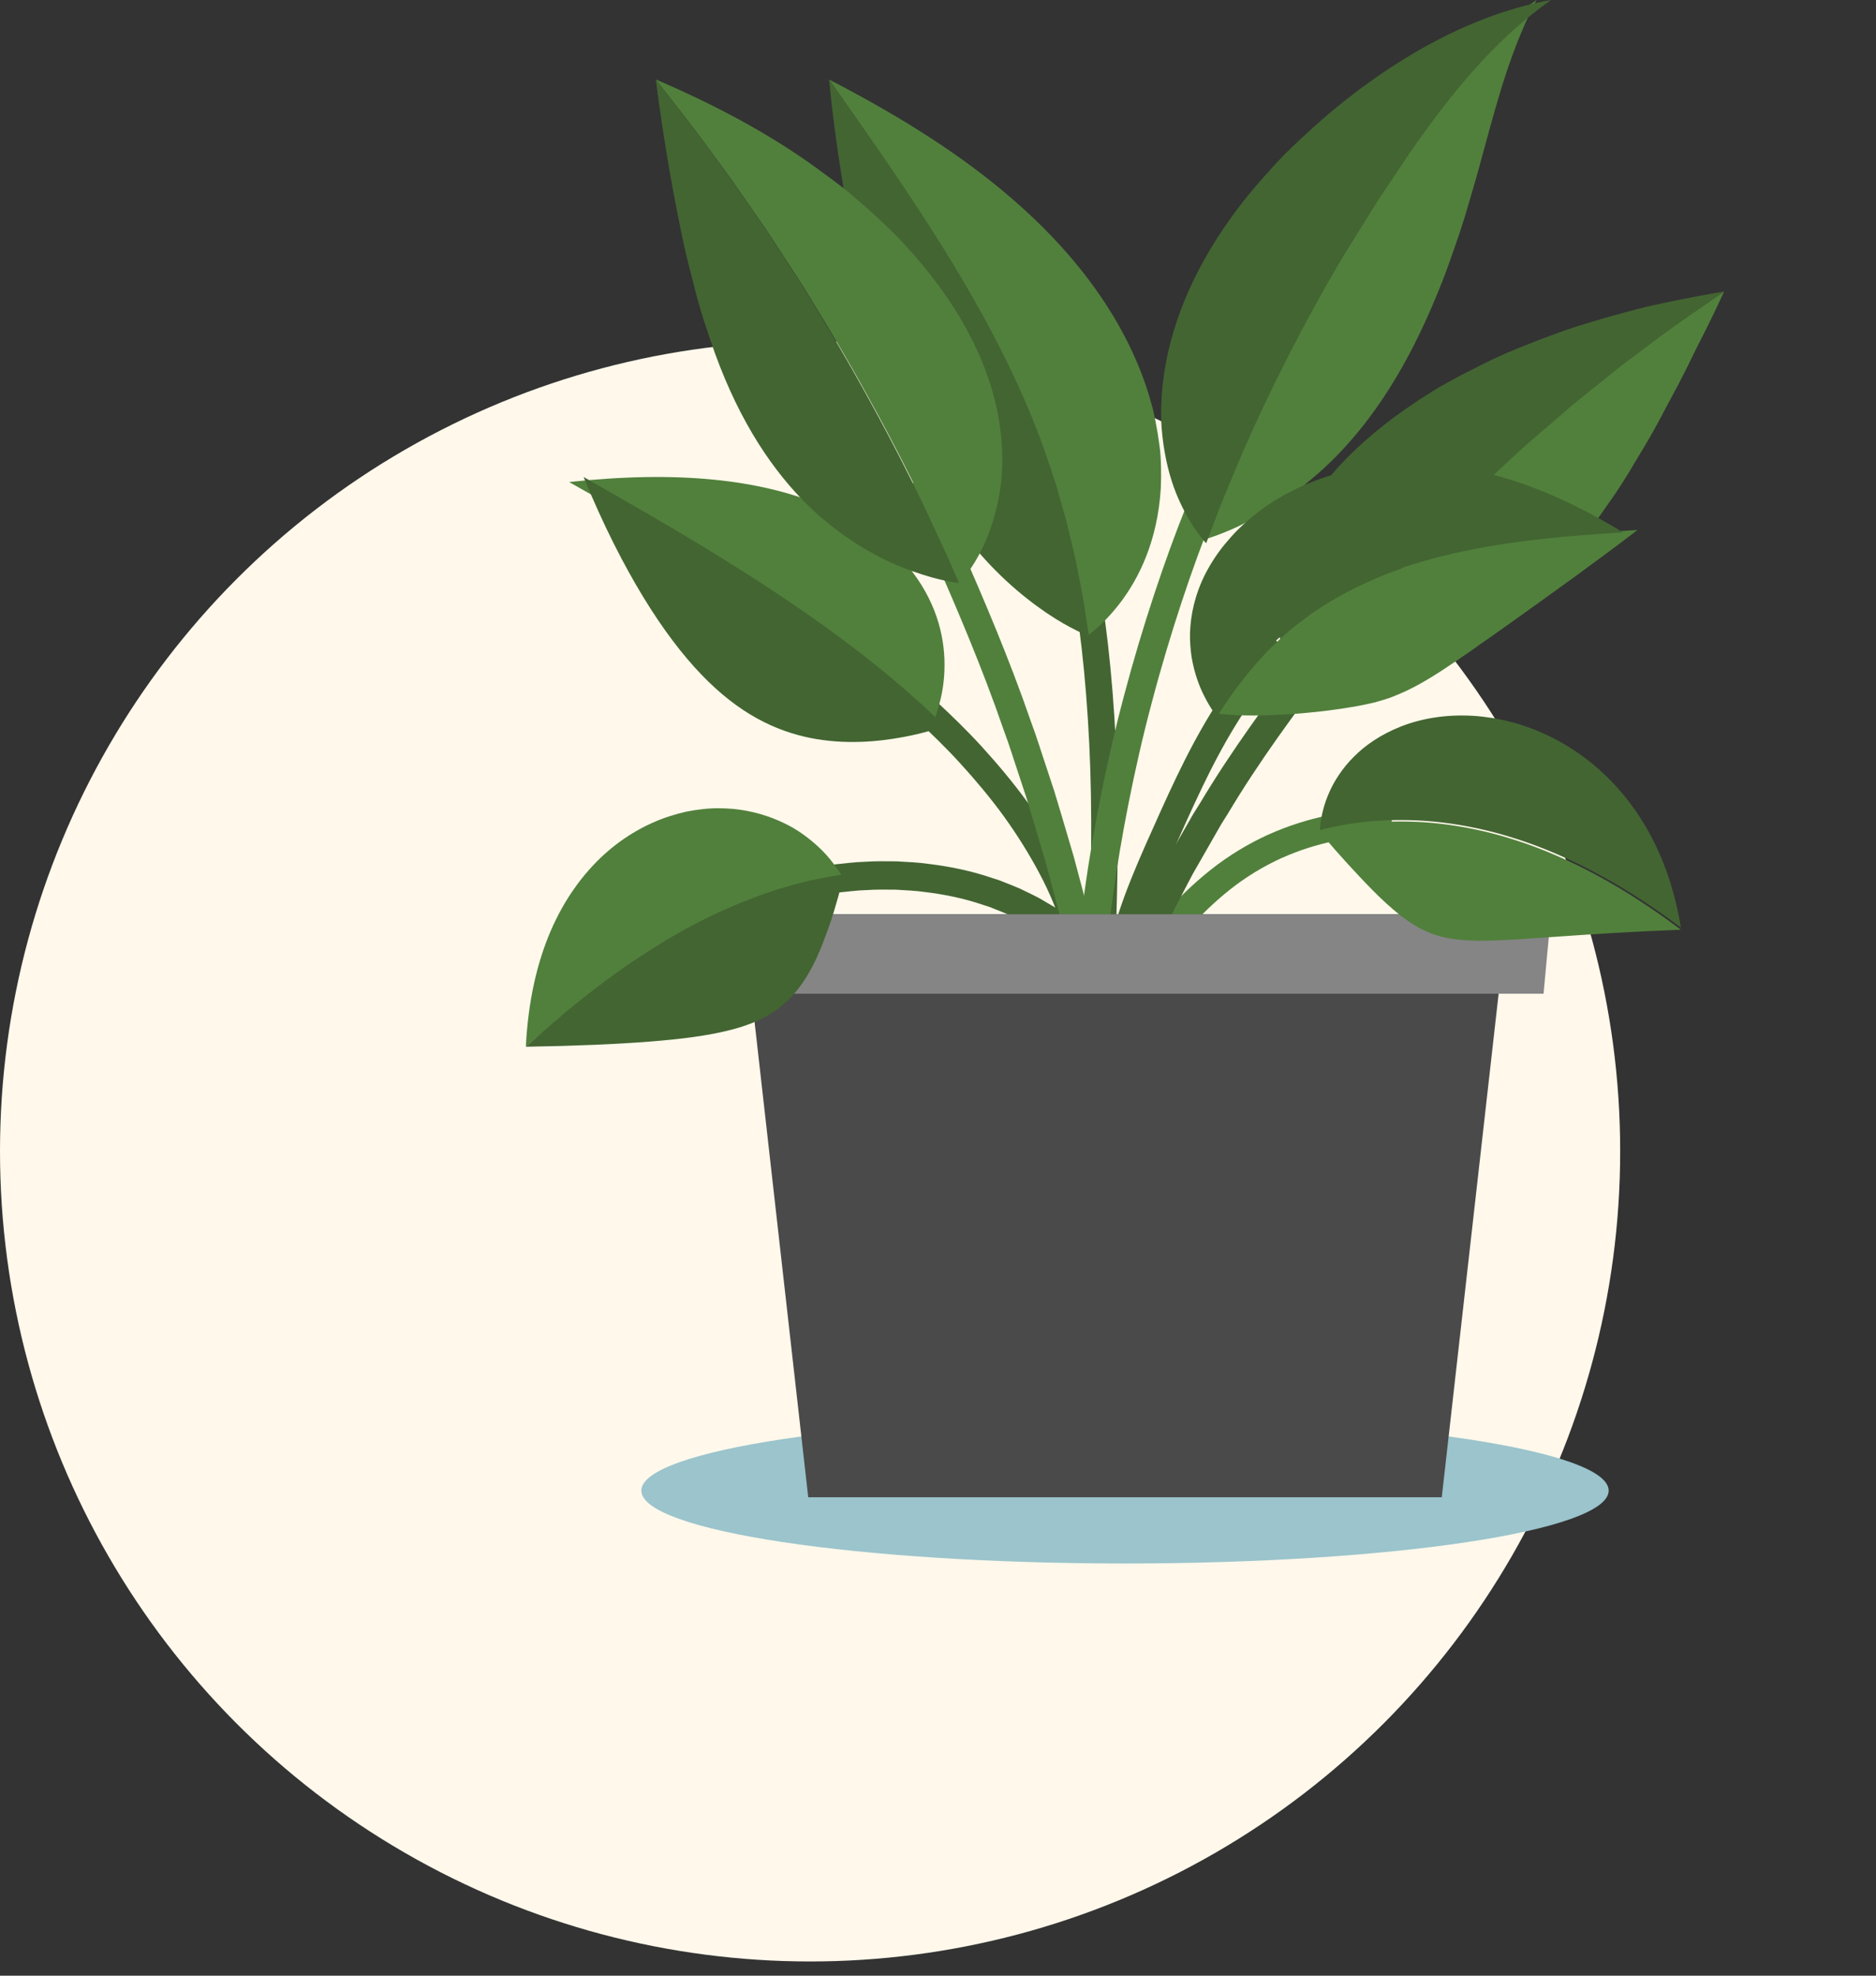 <?xml version="1.0" encoding="UTF-8"?>
<svg width="132px" height="139px" viewBox="0 0 132 139" version="1.1" xmlns="http://www.w3.org/2000/svg" xmlns:xlink="http://www.w3.org/1999/xlink">
    <rect x="0" y="0" width="132" height="139" fill="#333333" stroke="none"/>
    <!-- Generator: Sketch 62 (91390) - https://sketch.com -->
    <title>Artboard Copy 6</title>
    <desc>Created with Sketch.</desc>
    <g id="Artboard-Copy-6" stroke="none" stroke-width="1" fill="none" fill-rule="evenodd">
        <g id="Group-5">
            <circle id="Oval" fill="#FFF8EB" cx="57" cy="81" r="57"></circle>
            <path d="M79.374,70.847 L77.635,69.857 C77.635,69.857 77.847,69.558 78.219,69.034 C78.594,68.51 79.131,67.761 79.807,66.872 C81.157,65.101 83.109,62.744 85.657,60.834 C86.932,59.889 88.353,59.076 89.776,58.49 C91.196,57.899 92.597,57.521 93.81,57.29 C95.026,57.065 96.053,56.948 96.773,56.913 C97.132,56.885 97.415,56.874 97.608,56.872 C97.801,56.867 97.904,56.864 97.904,56.864 L97.952,58.713 C97.952,58.713 97.858,58.716 97.682,58.72 C97.507,58.722 97.249,58.731 96.922,58.758 C96.268,58.789 95.338,58.897 94.243,59.099 C93.15,59.306 91.897,59.645 90.638,60.17 C89.379,60.689 88.125,61.404 86.971,62.258 C84.669,63.98 82.812,66.199 81.505,67.918 C80.85,68.779 80.322,69.515 79.952,70.032 C79.584,70.551 79.374,70.847 79.374,70.847" id="Fill-80" fill="#51803C"></path>
            <path d="M76.619,65.638 L75.268,67.119 C75.268,67.119 75,66.899 74.531,66.514 C74.305,66.31 73.996,66.107 73.648,65.865 C73.472,65.748 73.294,65.609 73.09,65.487 C72.884,65.367 72.667,65.241 72.441,65.109 C72.001,64.827 71.471,64.611 70.937,64.338 C70.662,64.217 70.371,64.109 70.078,63.989 C69.931,63.931 69.783,63.871 69.633,63.812 C69.479,63.762 69.323,63.712 69.166,63.662 C67.92,63.232 66.531,62.935 65.126,62.764 C64.425,62.661 63.714,62.636 63.018,62.593 C62.318,62.59 61.63,62.574 60.964,62.623 C60.297,62.639 59.657,62.733 59.048,62.788 C58.445,62.886 57.87,62.957 57.348,63.071 C56.3,63.277 55.446,63.523 54.847,63.698 C54.252,63.891 53.912,64.001 53.912,64.001 L53.254,62.116 C53.254,62.116 53.617,61.998 54.253,61.791 C54.896,61.604 55.822,61.338 56.953,61.115 C57.515,60.993 58.136,60.914 58.788,60.81 C59.445,60.748 60.136,60.649 60.858,60.631 C61.578,60.579 62.324,60.594 63.082,60.6 C63.839,60.644 64.61,60.673 65.375,60.785 C66.907,60.971 68.429,61.297 69.806,61.77 C69.979,61.826 70.151,61.881 70.32,61.937 C70.487,62.003 70.652,62.068 70.814,62.132 C71.139,62.264 71.461,62.385 71.766,62.52 C72.364,62.821 72.95,63.066 73.445,63.379 C73.697,63.527 73.94,63.668 74.169,63.803 C74.398,63.939 74.6,64.094 74.797,64.226 C75.188,64.498 75.533,64.728 75.789,64.956 C76.317,65.39 76.619,65.638 76.619,65.638" id="Fill-81" fill="#436532"></path>
            <path d="M78.703,72.712 L76.619,72.225 C76.619,72.225 76.825,71.724 77.186,70.847 C77.367,70.41 77.586,69.877 77.837,69.267 C77.966,68.962 78.092,68.636 78.244,68.296 C78.401,67.958 78.566,67.602 78.738,67.231 C79.082,66.49 79.456,65.686 79.85,64.836 C80.268,63.992 80.737,63.112 81.207,62.196 C81.447,61.74 81.678,61.272 81.935,60.806 C82.2,60.342 82.468,59.873 82.739,59.4 C83.009,58.927 83.282,58.45 83.556,57.972 L83.969,57.253 L84.414,56.545 C86.69,52.726 89.403,49.08 91.473,46.37 C92.555,45.036 93.442,43.917 94.088,43.146 C94.752,42.384 95.131,41.949 95.131,41.949 L96.936,42.895 C96.936,42.895 96.562,43.323 95.908,44.073 C95.272,44.833 94.399,45.936 93.333,47.249 C91.294,49.92 88.62,53.51 86.379,57.272 L85.941,57.969 L85.534,58.677 C85.265,59.148 84.996,59.618 84.73,60.083 C84.463,60.549 84.198,61.011 83.937,61.468 C83.685,61.927 83.457,62.388 83.221,62.837 C82.759,63.739 82.296,64.606 81.885,65.437 C81.496,66.274 81.129,67.065 80.79,67.796 C80.62,68.161 80.458,68.511 80.303,68.844 C80.153,69.178 80.03,69.5 79.903,69.8 C79.655,70.4 79.44,70.924 79.262,71.356 C78.906,72.219 78.703,72.712 78.703,72.712" id="Fill-82" fill="#436532"></path>
            <path d="M90.841,48.471 C90.841,48.471 91.204,48.486 91.839,48.453 C92.48,48.421 93.367,48.331 94.473,48.153 C95.577,47.974 96.862,47.692 98.233,47.246 C98.925,47.026 99.61,46.751 100.357,46.453 C101.096,46.151 101.847,45.801 102.599,45.393 C105.609,43.754 108.737,41.305 111.742,37.409 C112.12,36.922 112.493,36.409 112.862,35.868 C113.235,35.33 113.632,34.785 114.009,34.198 C114.39,33.614 114.767,33 115.139,32.354 C115.524,31.718 115.924,31.063 116.311,30.366 C116.706,29.676 117.076,28.933 117.484,28.185 C117.894,27.439 118.304,26.656 118.713,25.833 C118.915,25.421 119.121,25 119.33,24.571 C119.545,24.149 119.764,23.719 119.987,23.28 C120.427,22.399 120.869,21.477 121.317,20.508 C121.317,20.508 120.758,20.887 119.78,21.551 C118.803,22.215 117.388,23.148 115.787,24.348 C115.381,24.644 114.959,24.952 114.522,25.271 C114.082,25.587 113.633,25.919 113.191,26.275 C112.295,26.978 111.35,27.72 110.372,28.487 C109.429,29.279 108.454,30.098 107.464,30.93 C107.218,31.139 106.972,31.349 106.723,31.559 L106.005,32.21 C105.525,32.645 105.043,33.082 104.561,33.518 C100.733,37.03 97.227,40.741 94.769,43.609 C93.547,45.046 92.578,46.269 91.877,47.114 C91.208,47.973 90.841,48.471 90.841,48.471" id="Fill-83" fill="#51803C"></path>
            <path d="M91.624,48.475 C91.624,48.475 91.432,48.239 91.168,47.791 C90.91,47.346 90.557,46.676 90.3,45.832 C90.041,44.987 89.841,43.949 89.828,42.738 C89.796,41.519 90.019,40.161 90.551,38.662 C91.595,35.666 94.071,32.142 98.945,28.745 C99.554,28.323 100.196,27.901 100.872,27.48 C101.553,27.063 102.296,26.668 103.057,26.266 C103.823,25.866 104.623,25.469 105.458,25.079 C106.306,24.698 107.207,24.337 108.134,23.976 C109.068,23.622 110.016,23.258 111.038,22.935 C112.062,22.615 113.122,22.305 114.217,22.008 C114.765,21.86 115.319,21.713 115.887,21.574 C116.464,21.444 117.051,21.317 117.646,21.194 C118.836,20.949 120.06,20.719 121.317,20.508 C121.317,20.508 120.772,20.888 119.82,21.551 C118.868,22.215 117.489,23.148 115.929,24.348 C115.534,24.644 115.122,24.952 114.697,25.271 C114.268,25.587 113.831,25.92 113.4,26.276 C112.527,26.979 111.606,27.721 110.653,28.488 C109.734,29.28 108.785,30.099 107.82,30.931 C107.581,31.14 107.34,31.35 107.098,31.56 L106.398,32.212 C105.931,32.646 105.461,33.083 104.991,33.52 C101.262,37.032 97.846,40.743 95.451,43.612 C94.26,45.049 93.317,46.272 92.633,47.117 C91.981,47.976 91.624,48.475 91.624,48.475" id="Fill-84" fill="#436532"></path>
            <path d="M78.046,75.508 L76.178,75.407 C76.178,75.407 76.304,72.972 76.493,69.319 C76.664,65.67 76.839,60.807 76.761,55.957 C76.683,51.107 76.277,46.28 75.723,42.703 C75.61,41.804 75.433,40.994 75.312,40.269 C75.247,39.908 75.186,39.569 75.13,39.256 C75.061,38.946 74.999,38.661 74.942,38.404 C74.716,37.374 74.587,36.786 74.587,36.786 L76.407,36.356 C76.407,36.356 76.539,36.96 76.771,38.018 C76.83,38.282 76.894,38.575 76.964,38.893 C77.022,39.214 77.085,39.561 77.151,39.931 C77.276,40.674 77.456,41.506 77.572,42.425 C78.139,46.087 78.552,51.009 78.631,55.924 C78.71,60.839 78.533,65.741 78.361,69.406 C78.172,73.067 78.046,75.508 78.046,75.508" id="Fill-85" fill="#436532"></path>
            <path d="M76.485,44.746 C76.485,44.746 76.762,44.564 77.193,44.18 C77.625,43.796 78.214,43.207 78.842,42.381 C80.09,40.734 81.452,38.115 81.678,34.33 C81.698,33.858 81.704,33.369 81.692,32.862 C81.68,32.355 81.657,31.829 81.576,31.291 C81.505,30.753 81.414,30.196 81.301,29.624 C81.244,29.338 81.184,29.047 81.113,28.754 C81.035,28.463 80.951,28.168 80.862,27.869 C80.146,25.479 78.922,22.914 77.082,20.337 C75.247,17.755 72.792,15.18 69.681,12.717 C66.571,10.245 62.808,7.906 58.333,5.593 C58.333,5.593 58.729,6.158 59.423,7.146 C60.113,8.136 61.106,9.548 62.269,11.257 C64.594,14.673 67.628,19.283 70.11,24.155 C71.355,26.587 72.456,29.082 73.31,31.477 C73.708,32.682 74.137,33.836 74.432,34.96 C74.591,35.519 74.745,36.062 74.895,36.588 C75.022,37.118 75.144,37.631 75.261,38.124 C75.512,39.105 75.68,40.017 75.835,40.823 C75.914,41.226 75.987,41.603 76.055,41.952 C76.109,42.303 76.159,42.625 76.204,42.916 C76.383,44.081 76.485,44.746 76.485,44.746" id="Fill-86" fill="#51803C"></path>
            <path d="M76.619,44.746 C76.619,44.746 76.299,44.63 75.763,44.367 C75.226,44.104 74.477,43.693 73.626,43.114 C71.918,41.953 69.75,40.14 67.812,37.541 C67.563,37.217 67.319,36.881 67.084,36.529 C66.855,36.175 66.62,35.812 66.379,35.439 C66.14,35.065 65.91,34.676 65.69,34.269 C65.476,33.859 65.256,33.439 65.03,33.005 C64.156,31.258 63.329,29.22 62.533,26.746 C61.743,24.272 60.966,21.358 60.23,17.865 C59.504,14.376 58.795,10.301 58.333,5.593 C58.333,5.593 58.732,6.158 59.431,7.146 C60.126,8.136 61.126,9.548 62.298,11.257 C64.64,14.673 67.697,19.283 70.196,24.155 C71.451,26.587 72.56,29.082 73.42,31.477 C73.821,32.682 74.254,33.836 74.55,34.96 C74.71,35.519 74.866,36.062 75.017,36.588 C75.145,37.118 75.267,37.631 75.386,38.124 C75.638,39.105 75.807,40.017 75.964,40.823 C76.043,41.226 76.117,41.603 76.185,41.952 C76.24,42.303 76.29,42.625 76.336,42.916 C76.516,44.081 76.619,44.746 76.619,44.746" id="Fill-87" fill="#436532"></path>
            <path d="M77.635,68.741 L75.67,68.983 C75.67,68.983 75.601,68.598 75.481,67.925 C75.349,67.254 75.116,66.301 74.746,65.177 C74.348,64.062 73.847,62.766 73.133,61.441 C72.431,60.114 71.577,58.741 70.624,57.421 C69.666,56.105 68.607,54.848 67.565,53.707 C66.523,52.563 65.47,51.558 64.559,50.705 C64.092,50.289 63.665,49.906 63.286,49.568 C62.896,49.238 62.556,48.951 62.276,48.714 C61.998,48.476 61.769,48.298 61.616,48.174 C61.463,48.05 61.381,47.984 61.381,47.984 L62.684,46.61 C62.684,46.61 62.768,46.678 62.926,46.805 C63.083,46.932 63.318,47.114 63.604,47.36 C63.892,47.603 64.242,47.9 64.644,48.239 C65.035,48.589 65.477,48.984 65.959,49.415 C66.902,50.297 67.993,51.338 69.077,52.527 C70.161,53.715 71.266,55.026 72.271,56.407 C73.271,57.791 74.174,59.239 74.918,60.648 C75.674,62.053 76.214,63.439 76.638,64.636 C77.036,65.842 77.287,66.871 77.43,67.597 C77.56,68.325 77.635,68.741 77.635,68.741" id="Fill-88" fill="#436532"></path>
            <path d="M65.456,51.271 C65.456,51.271 66.024,50.227 66.316,48.526 C66.598,46.842 66.561,44.47 65.325,42.032 C64.107,39.594 61.671,37.098 57.565,35.449 C55.516,34.626 53.058,34.022 50.157,33.741 C47.254,33.457 43.911,33.499 40.048,33.914 C40.048,33.914 41.735,34.872 44.266,36.308 C46.788,37.758 50.131,39.723 53.366,41.836 C54.983,42.894 56.57,43.989 58.027,45.054 C59.487,46.115 60.797,47.165 61.907,48.079 C63.007,49.002 63.897,49.799 64.506,50.369 C65.111,50.943 65.456,51.271 65.456,51.271" id="Fill-89" fill="#51803C"></path>
            <path d="M66.46,51.08 C66.46,51.08 65.277,51.544 63.526,51.861 C61.757,52.188 59.45,52.405 57.011,51.919 C54.568,51.422 52.006,50.225 49.359,47.468 C48.032,46.088 46.672,44.315 45.279,42.034 C43.888,39.754 42.459,36.963 41.063,33.559 C41.063,33.559 42.75,34.526 45.28,35.976 C47.801,37.439 51.142,39.423 54.376,41.557 C55.991,42.624 57.578,43.73 59.034,44.804 C60.493,45.876 61.803,46.935 62.912,47.858 C64.012,48.789 64.901,49.594 65.51,50.169 C66.115,50.749 66.46,51.08 66.46,51.08" id="Fill-90" fill="#436532"></path>
            <path d="M77.635,68.617 L75.652,68.983 C75.652,68.983 75.522,68.425 75.293,67.45 C75.052,66.476 74.769,65.073 74.306,63.414 C74.085,62.583 73.846,61.683 73.593,60.73 C73.313,59.784 73.018,58.786 72.713,57.754 C72.558,57.238 72.4,56.714 72.241,56.184 C72.067,55.657 71.891,55.123 71.714,54.586 C71.349,53.514 71.021,52.413 70.613,51.335 C69.116,46.981 67.292,42.731 65.896,39.559 C65.163,37.986 64.563,36.67 64.125,35.757 C63.672,34.849 63.412,34.331 63.412,34.331 L65.252,33.559 C65.252,33.559 65.514,34.084 65.972,35.002 C66.416,35.926 67.023,37.257 67.765,38.848 C69.177,42.058 71.021,46.357 72.536,50.761 C72.949,51.852 73.281,52.966 73.65,54.051 C73.829,54.594 74.007,55.134 74.183,55.667 C74.344,56.203 74.504,56.734 74.661,57.255 C74.969,58.299 75.268,59.309 75.551,60.267 C75.807,61.23 76.049,62.141 76.273,62.982 C76.741,64.66 77.028,66.081 77.271,67.065 C77.503,68.053 77.635,68.617 77.635,68.617" id="Fill-91" fill="#51803C"></path>
            <path d="M67.526,41.017 C67.526,41.017 67.748,40.784 68.076,40.328 C68.399,39.873 68.847,39.189 69.247,38.299 C69.649,37.41 70.033,36.304 70.278,34.99 C70.537,33.67 70.605,32.163 70.414,30.463 C70.045,27.068 68.501,22.918 64.774,18.482 C64.308,17.929 63.811,17.371 63.282,16.808 C62.749,16.249 62.161,15.697 61.553,15.137 C60.941,14.578 60.296,14.017 59.617,13.454 C58.928,12.899 58.188,12.351 57.421,11.8 C54.372,9.586 50.586,7.485 46.143,5.593 C46.143,5.593 46.545,6.109 47.248,7.013 C47.95,7.916 48.97,9.197 50.112,10.786 C50.683,11.58 51.337,12.419 51.964,13.346 C52.6,14.266 53.272,15.237 53.966,16.241 C54.632,17.262 55.32,18.317 56.019,19.388 C56.727,20.455 57.372,21.579 58.058,22.681 C60.739,27.12 63.163,31.687 64.847,35.167 C65.685,36.909 66.344,38.376 66.823,39.395 C67.27,40.427 67.526,41.017 67.526,41.017" id="Fill-92" fill="#51803C"></path>
            <path d="M67.476,41.017 C67.476,41.017 67.142,40.987 66.568,40.868 C65.991,40.751 65.193,40.538 64.22,40.195 C62.26,39.511 59.79,38.241 57.33,36.014 C54.899,33.762 52.529,30.558 50.648,25.761 C50.411,25.16 50.184,24.533 49.968,23.876 C49.748,23.222 49.516,22.551 49.308,21.842 C49.097,21.135 48.897,20.397 48.709,19.625 C48.51,18.859 48.307,18.069 48.125,17.238 C47.409,13.904 46.723,10.101 46.143,5.593 C46.143,5.593 46.544,6.109 47.245,7.013 C47.946,7.916 48.963,9.197 50.102,10.786 C50.672,11.58 51.325,12.419 51.95,13.346 C52.585,14.266 53.255,15.237 53.948,16.241 C54.612,17.262 55.298,18.317 55.996,19.388 C56.703,20.455 57.346,21.579 58.03,22.681 C60.705,27.12 63.123,31.687 64.804,35.167 C65.639,36.909 66.297,38.376 66.775,39.395 C67.221,40.427 67.476,41.017 67.476,41.017" id="Fill-93" fill="#436532"></path>
            <path d="M77.621,68.983 L75.603,68.841 C75.603,68.841 75.668,68.214 75.781,67.118 C75.837,66.569 75.906,65.903 75.985,65.14 C76.088,64.378 76.204,63.52 76.331,62.583 C76.854,58.837 77.777,53.866 79.082,48.971 C80.374,44.074 82.004,39.253 83.431,35.705 C83.761,34.809 84.117,34.006 84.415,33.288 C84.716,32.571 84.979,31.946 85.196,31.432 C85.647,30.409 85.921,29.831 85.921,29.831 L87.793,30.526 C87.793,30.526 87.523,31.096 87.078,32.104 C86.864,32.612 86.605,33.228 86.308,33.934 C86.014,34.642 85.663,35.434 85.338,36.318 C83.93,39.816 82.323,44.569 81.051,49.397 C79.763,54.223 78.854,59.123 78.338,62.815 C78.213,63.738 78.099,64.585 77.997,65.335 C77.919,66.088 77.852,66.744 77.796,67.285 C77.684,68.366 77.621,68.983 77.621,68.983" id="Fill-94" fill="#51803C"></path>
            <path d="M83.73,38.22 C83.73,38.22 85.105,37.975 87.055,37.066 C88.018,36.609 89.164,36.001 90.361,35.184 C90.958,34.775 91.567,34.313 92.176,33.791 C92.806,33.277 93.439,32.703 94.06,32.062 C96.57,29.497 98.977,25.928 101.097,20.756 C101.369,20.112 101.632,19.438 101.885,18.734 C102.131,18.03 102.386,17.302 102.65,16.546 C102.905,15.789 103.151,15 103.386,14.174 C103.632,13.358 103.87,12.517 104.107,11.657 C104.583,9.935 105.051,8.125 105.644,6.191 C106.245,4.26 106.97,2.2 108.11,5.68434189e-14 C108.11,5.68434189e-14 107.96,0.11 107.68,0.315 C107.395,0.516 106.994,0.829 106.49,1.234 C105.492,2.052 104.124,3.286 102.673,4.914 C101.214,6.536 99.671,8.54 98.134,10.751 C97.383,11.867 96.608,13.02 95.821,14.192 C95.075,15.386 94.317,16.599 93.559,17.812 C90.609,22.706 88.083,27.798 86.373,31.679 C85.56,33.635 84.842,35.252 84.424,36.411 C83.982,37.563 83.73,38.22 83.73,38.22" id="Fill-95" fill="#51803C"></path>
            <path d="M84.869,38.22 C84.869,38.22 83.948,37.294 83.069,35.422 C82.619,34.482 82.221,33.315 81.968,31.909 C81.839,31.205 81.746,30.441 81.704,29.618 C81.683,28.802 81.716,27.928 81.816,26.996 C82.227,23.287 83.841,18.631 87.904,13.638 C88.418,13.019 88.963,12.392 89.541,11.761 C89.832,11.446 90.124,11.126 90.437,10.812 C90.754,10.499 91.08,10.186 91.414,9.872 C92.083,9.244 92.786,8.612 93.523,7.979 C94.276,7.35 95.076,6.717 95.935,6.084 C97.653,4.823 99.606,3.566 101.816,2.474 C104.023,1.387 106.504,0.473 109.126,5.68434189e-14 C109.126,5.68434189e-14 108.977,0.11 108.698,0.315 C108.415,0.516 108.016,0.829 107.514,1.234 C106.521,2.052 105.16,3.286 103.716,4.914 C102.265,6.536 100.73,8.54 99.2,10.751 C98.454,11.867 97.682,13.02 96.899,14.192 C96.157,15.386 95.403,16.599 94.648,17.812 C91.714,22.706 89.2,27.798 87.499,31.679 C86.69,33.635 85.976,35.252 85.56,36.411 C85.12,37.563 84.869,38.22 84.869,38.22" id="Fill-96" fill="#436532"></path>
            <path d="M79.603,70.79 L77.639,70.847 C77.639,70.847 77.638,70.731 77.636,70.513 C77.634,70.295 77.629,69.975 77.655,69.57 C77.693,68.76 77.823,67.607 78.139,66.27 C78.447,64.931 78.955,63.418 79.584,61.853 C80.212,60.282 80.949,58.669 81.676,57.047 C82.411,55.424 83.172,53.8 83.976,52.304 C84.777,50.808 85.615,49.441 86.414,48.31 C87.205,47.174 87.967,46.284 88.52,45.677 C88.802,45.377 89.019,45.139 89.175,44.982 C89.335,44.828 89.42,44.746 89.42,44.746 L90.841,46.018 C90.841,46.018 90.763,46.093 90.617,46.234 C90.473,46.378 90.273,46.598 90.013,46.874 C89.504,47.434 88.797,48.256 88.054,49.325 C87.303,50.388 86.506,51.686 85.733,53.129 C84.958,54.571 84.213,56.159 83.485,57.765 C82.763,59.376 82.027,60.99 81.424,62.499 C80.818,64.01 80.342,65.434 80.059,66.667 C79.767,67.899 79.652,68.935 79.618,69.656 C79.594,70.018 79.6,70.301 79.602,70.494 C79.603,70.687 79.603,70.79 79.603,70.79" id="Fill-97" fill="#436532"></path>
            <path d="M85.761,50.214 C85.761,50.214 86.078,50.258 86.632,50.294 C87.186,50.333 87.957,50.349 88.873,50.333 C90.692,50.29 93.057,50.103 95.148,49.736 C95.679,49.655 96.18,49.544 96.696,49.426 C97.183,49.283 97.716,49.15 98.21,48.927 C99.246,48.519 100.338,47.915 101.734,46.99 C102.073,46.751 102.465,46.521 102.844,46.239 C103.235,45.969 103.663,45.69 104.092,45.367 C104.989,44.759 105.967,44.04 107.087,43.252 C109.306,41.655 112.046,39.717 115.221,37.288 C115.221,37.288 114.688,37.321 113.756,37.378 C112.824,37.441 111.492,37.534 109.899,37.696 C106.722,38.016 102.458,38.622 98.459,40.051 C96.463,40.761 94.553,41.683 92.914,42.757 C92.709,42.891 92.506,43.024 92.304,43.155 C92.109,43.295 91.923,43.442 91.735,43.582 C91.362,43.867 90.989,44.136 90.66,44.436 C90.492,44.581 90.326,44.725 90.163,44.866 C90.007,45.015 89.854,45.162 89.704,45.306 C89.397,45.59 89.122,45.883 88.86,46.166 C87.81,47.295 87.051,48.323 86.537,49.051 C86.035,49.786 85.761,50.214 85.761,50.214" id="Fill-98" fill="#51803C"></path>
            <path d="M85.574,50.339 C85.574,50.339 85.377,50.101 85.109,49.657 C84.844,49.212 84.484,48.549 84.204,47.693 C84.065,47.265 83.937,46.784 83.848,46.255 C83.77,45.73 83.717,45.151 83.732,44.528 C83.776,43.288 84.054,41.849 84.839,40.318 C85.239,39.561 85.748,38.768 86.413,38.018 C87.058,37.236 87.863,36.534 88.777,35.836 C90.621,34.492 93.005,33.432 95.712,32.939 C96.39,32.803 97.081,32.743 97.796,32.674 C98.508,32.622 99.232,32.623 99.974,32.632 C101.448,32.699 102.98,32.888 104.532,33.27 C107.649,34.007 110.849,35.415 114.206,37.457 C114.206,37.457 113.688,37.49 112.781,37.547 C111.875,37.61 110.581,37.702 109.033,37.864 C105.945,38.182 101.801,38.787 97.914,40.211 C95.975,40.918 94.118,41.837 92.526,42.908 C92.326,43.041 92.129,43.173 91.933,43.304 C91.743,43.444 91.562,43.59 91.38,43.73 C91.017,44.013 90.654,44.281 90.335,44.58 C90.171,44.725 90.01,44.868 89.851,45.009 C89.7,45.158 89.551,45.304 89.405,45.448 C89.107,45.731 88.84,46.023 88.585,46.304 C87.565,47.43 86.827,48.455 86.328,49.18 C85.84,49.913 85.574,50.339 85.574,50.339" id="Fill-99" fill="#436532"></path>
            <path d="M113.19,104.873 C113.19,107.704 97.953,110 79.159,110 C60.363,110 45.127,107.704 45.127,104.873 C45.127,102.041 60.363,99.746 79.159,99.746 C97.953,99.746 113.19,102.041 113.19,104.873" id="Fill-100" fill="#9BC4CC"></path>
            <polyline id="Fill-101" fill="#4A4A4A" points="106.079 64.322 52.238 64.322 56.869 105.339 101.447 105.339 106.079 64.322"></polyline>
            <polyline id="Fill-102" fill="#858585" points="108.608 69.915 50.724 69.915 50.206 64.322 109.126 64.322 108.608 69.915"></polyline>
            <path d="M92.872,58.51 C92.872,58.51 93.052,58.75 93.376,59.132 C93.697,59.509 94.164,60.049 94.707,60.645 C95.809,61.842 97.149,63.315 98.548,64.417 C99.258,64.965 100.002,65.431 100.861,65.729 C101.077,65.8 101.299,65.878 101.533,65.925 C101.766,65.984 102.005,66.031 102.266,66.063 C102.797,66.15 103.389,66.173 104.069,66.186 C104.749,66.189 105.519,66.159 106.408,66.112 C107.324,66.051 108.334,65.983 109.459,65.907 C111.763,65.744 114.657,65.549 118.269,65.409 C118.269,65.409 117.933,65.162 117.346,64.73 C116.754,64.303 115.898,63.704 114.835,63.031 C112.716,61.686 109.718,60.069 106.445,59.05 C104.816,58.531 103.127,58.171 101.525,57.975 C99.921,57.779 98.404,57.763 97.113,57.839 C95.821,57.913 94.756,58.086 94.021,58.241 C93.652,58.316 93.364,58.377 93.171,58.433 C92.976,58.483 92.872,58.51 92.872,58.51" id="Fill-103" fill="#51803C"></path>
            <path d="M92.872,58.403 C92.872,58.403 92.877,58.117 92.957,57.634 C93.038,57.145 93.202,56.477 93.548,55.705 C93.721,55.314 93.942,54.911 94.221,54.5 C94.501,54.083 94.839,53.659 95.247,53.256 C96.061,52.429 97.156,51.675 98.56,51.118 C99.959,50.566 101.663,50.254 103.584,50.359 C104.065,50.381 104.554,50.447 105.058,50.522 C105.559,50.608 106.074,50.724 106.589,50.865 C107.598,51.16 108.638,51.561 109.642,52.118 C111.663,53.212 113.585,54.869 115.104,57.073 C116.628,59.277 117.748,62.018 118.269,65.254 C118.269,65.254 117.933,65.009 117.346,64.58 C116.754,64.156 115.898,63.561 114.835,62.893 C112.716,61.557 109.718,59.952 106.445,58.939 C104.816,58.424 103.127,58.067 101.525,57.872 C99.921,57.677 98.404,57.661 97.113,57.737 C95.821,57.811 94.756,57.982 94.021,58.136 C93.652,58.21 93.364,58.271 93.171,58.327 C92.976,58.377 92.872,58.403 92.872,58.403" id="Fill-104" fill="#436532"></path>
            <path d="M59.349,61.818 C59.349,61.818 59.216,61.562 58.936,61.154 C58.656,60.753 58.221,60.176 57.608,59.603 C56.996,59.035 56.188,58.395 55.179,57.918 C54.154,57.42 52.958,57.044 51.591,56.911 C50.915,56.856 50.178,56.837 49.438,56.927 C49.065,56.968 48.68,57.025 48.291,57.104 C47.91,57.19 47.52,57.294 47.126,57.42 C45.558,57.928 43.94,58.811 42.476,60.149 C41.016,61.487 39.705,63.269 38.741,65.515 C37.776,67.763 37.159,70.467 37,73.644 C37,73.644 37.296,73.386 37.815,72.934 C38.336,72.483 39.087,71.847 40.007,71.103 C41.851,69.619 44.408,67.727 47.198,66.144 C49.968,64.533 52.997,63.317 55.351,62.656 C55.936,62.48 56.488,62.365 56.968,62.239 C57.457,62.143 57.884,62.058 58.235,61.989 C58.587,61.921 58.868,61.892 59.057,61.861 C59.247,61.833 59.349,61.818 59.349,61.818" id="Fill-105" fill="#51803C"></path>
            <path d="M59.349,61.525 C59.349,61.525 59.301,61.816 59.186,62.292 C59.074,62.774 58.892,63.418 58.659,64.185 C58.426,64.955 58.125,65.771 57.787,66.633 C57.45,67.468 57.034,68.323 56.51,69.091 C55.448,70.651 54.04,71.83 51.213,72.508 C49.795,72.861 48.002,73.103 45.68,73.284 C43.36,73.465 40.508,73.587 37,73.644 C37,73.644 37.296,73.379 37.815,72.916 C38.336,72.454 39.087,71.802 40.007,71.04 C41.851,69.519 44.408,67.58 47.198,65.958 C49.968,64.307 52.997,63.061 55.351,62.384 C55.936,62.204 56.488,62.086 56.968,61.957 C57.457,61.858 57.884,61.771 58.235,61.7 C58.587,61.631 58.868,61.601 59.057,61.569 C59.247,61.541 59.349,61.525 59.349,61.525" id="Fill-106" fill="#436532"></path>
            <rect id="Rectangle" x="0" y="0" width="129" height="139"></rect>
        </g>
    </g>
</svg>